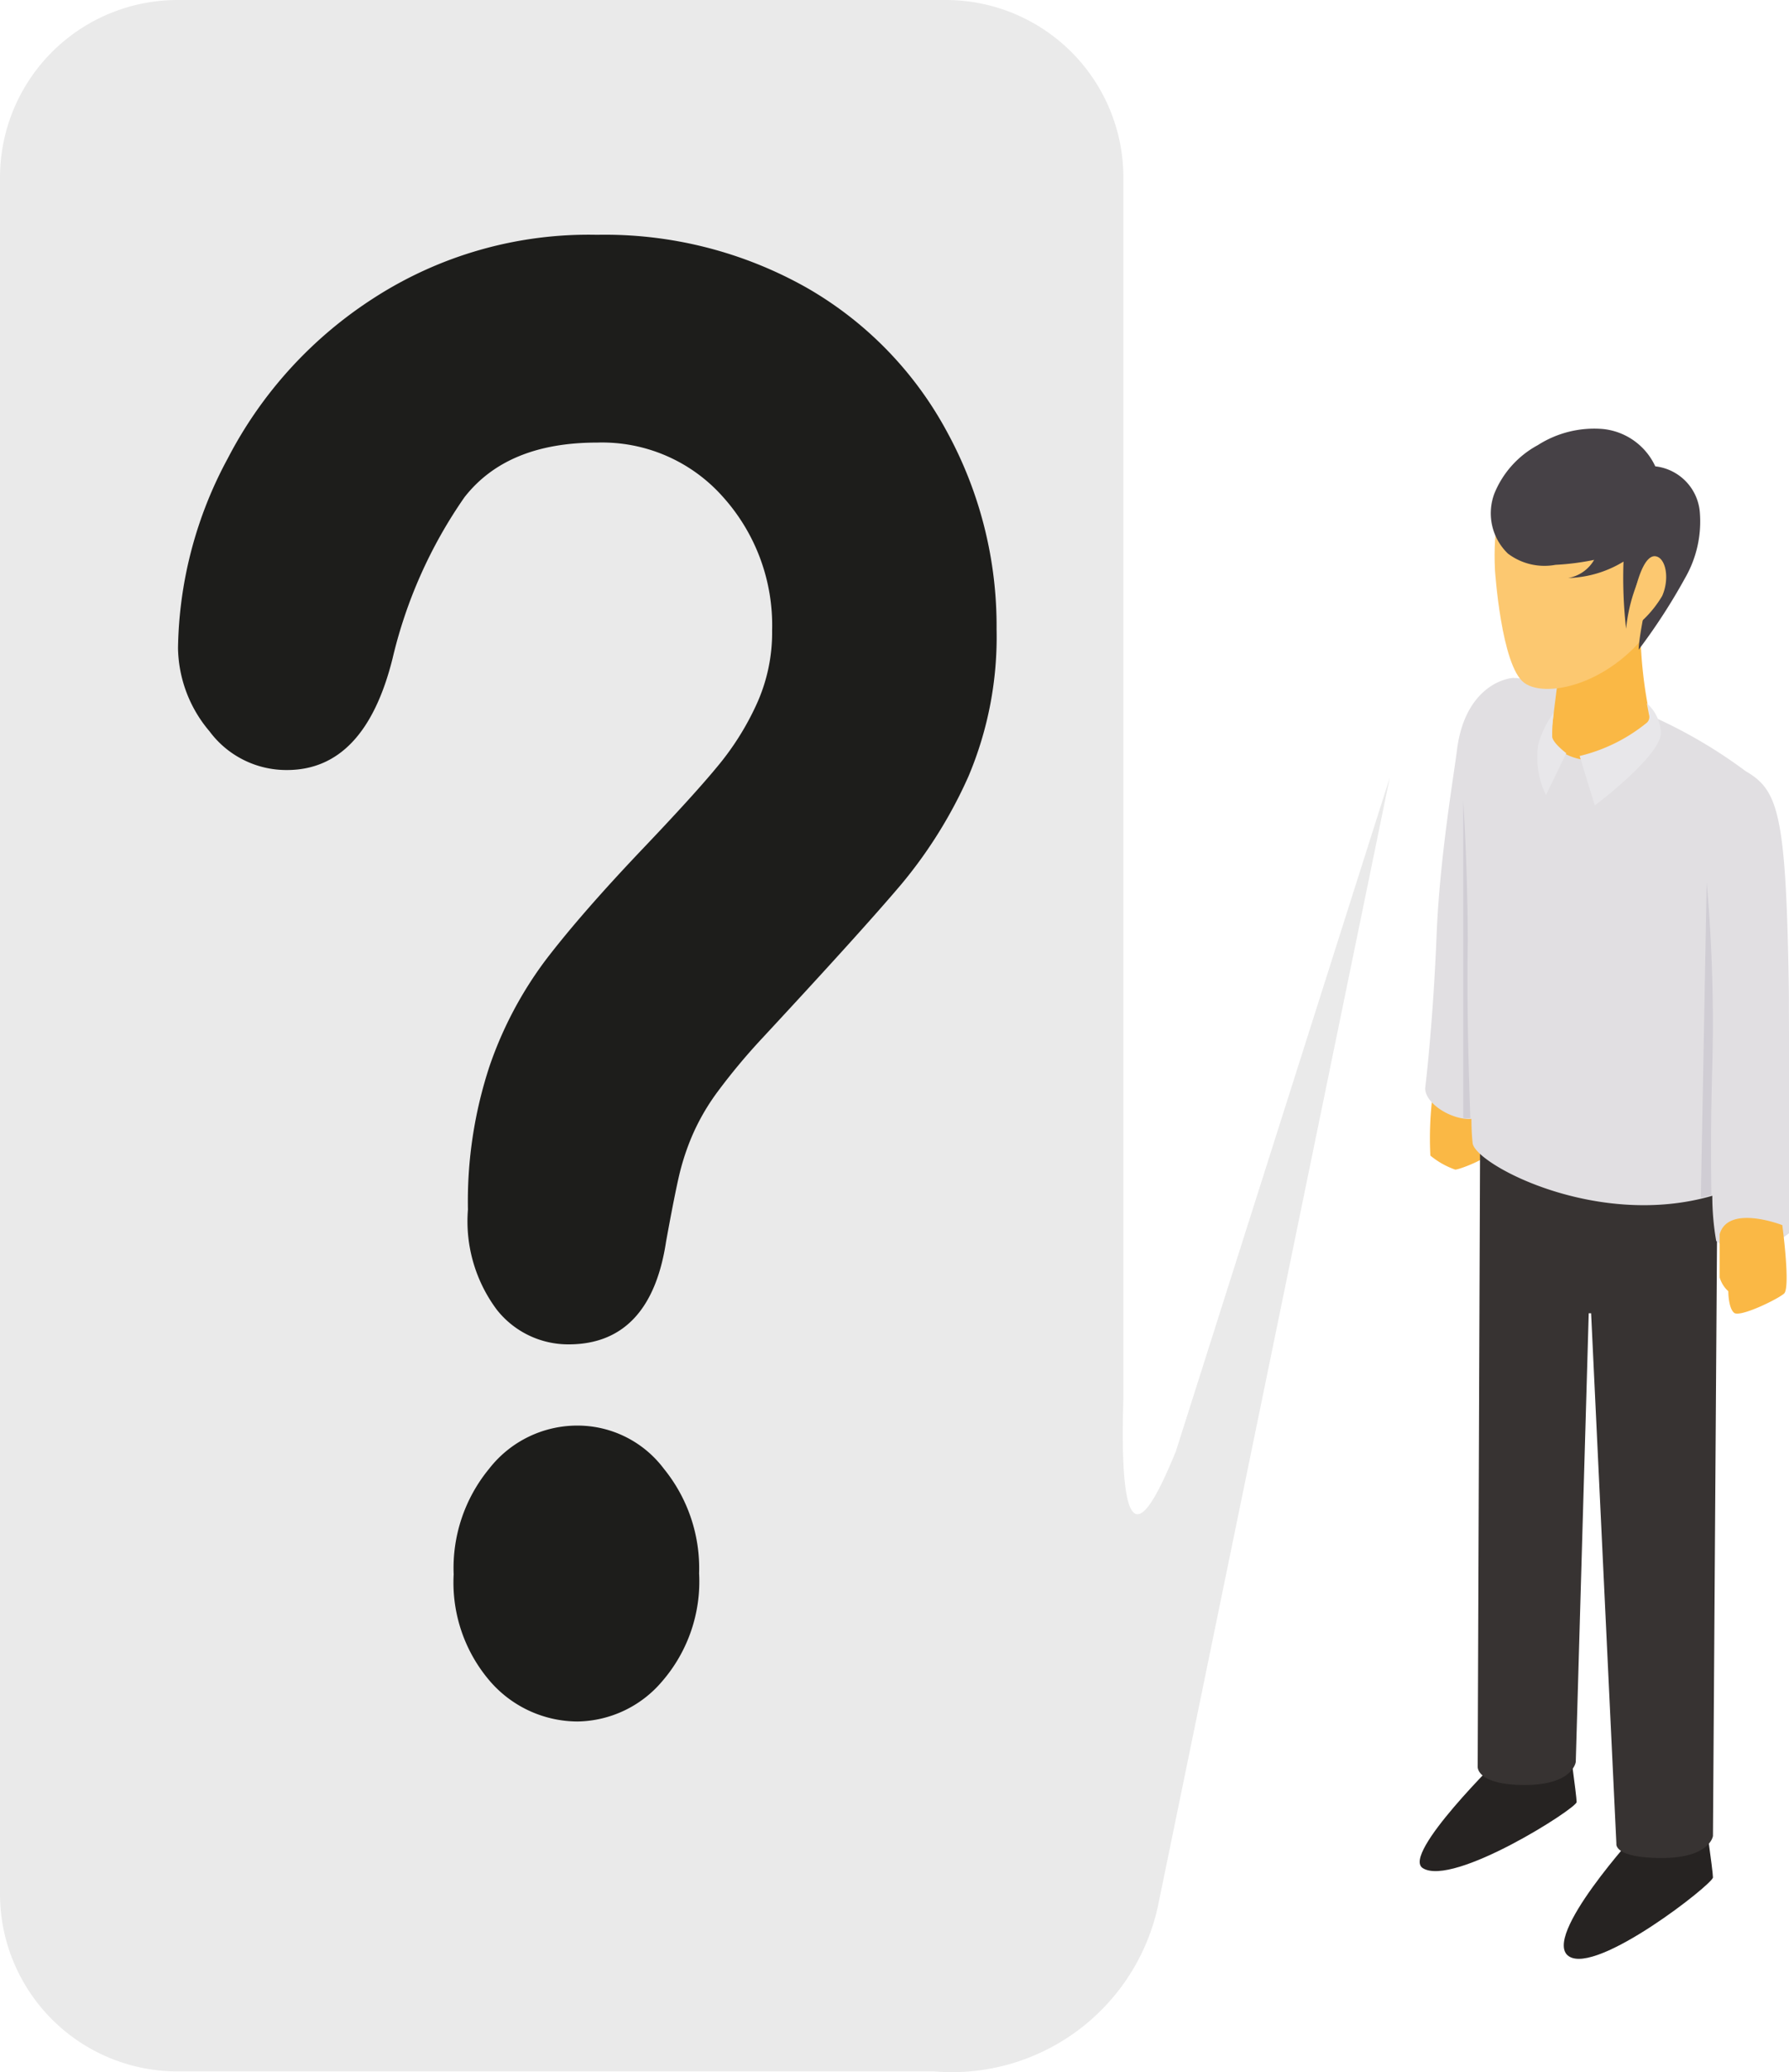 <svg xmlns="http://www.w3.org/2000/svg" viewBox="0 0 82.81 95.93"><defs><style>.cls-1{fill:#fab845;}.cls-2{fill:#262322;}.cls-3{fill:#373332;}.cls-4{fill:#e1dfe2;}.cls-5{fill:#d0cdd4;}.cls-6{fill:#e8e7ea;}.cls-7{fill:#fcc870;}.cls-8{fill:#464146;}.cls-9{fill:#eaeaea;}.cls-10{fill:#1d1d1b;}</style></defs><g id="Calque_2" data-name="Calque 2"><g id="Calque_1-2" data-name="Calque 1"><path class="cls-1" d="M66.33,50.58a16.1,16.1,0,0,0-.12,2.92,3.71,3.71,0,0,0,1.15.65c.19,0,1.56-.52,1.72-.88a1.85,1.85,0,0,0-.35-1.57,2.5,2.5,0,0,1-.4-1.49Z"/><path class="cls-2" d="M69.5,81.31s-4.65,4.54-3.64,5.18c1.41.88,7.12-2.77,7.12-3.06s-.4-3.14-.4-3.14Z"/><path class="cls-2" d="M75.81,84.8s-4.49,4.9-3.19,5.77,6.67-3.35,6.67-3.65-.41-3.13-.41-3.13Z"/><path class="cls-3" d="M68.51,53.13,68.4,81.8s-.06.84,2.18.84,2.36-1.07,2.36-1.07l.6-20.77h.11l1.17,24.56s-.14.66,2.1.66S79.29,85,79.29,85L79.5,54.1Z"/><path class="cls-4" d="M82.8,45.63c-.13-8-.49-9.05-2-9.93A22.74,22.74,0,0,0,70.2,31.39l-.11,0a.14.14,0,0,0-.09,0h0a1.32,1.32,0,0,0-.26.05c-.67.17-2,.89-2.3,3.29-.13,1.08-.79,4.9-.94,8.5-.16,4.12-.53,7.15-.53,7.15,0,.74,1.27,1.49,2.14,1.42,0,.72.06,1.15.06,1.15.21,1,5.79,3.95,11.09,2.41a12.13,12.13,0,0,0,.18,2.09s1.31,1.23,3.38-.36C82.81,57.06,82.82,46.93,82.8,45.63Z"/><path class="cls-1" d="M79.6,57.14s0,1.68,0,2a1.39,1.39,0,0,0,.4.64s0,.78.27,1,2-.62,2.31-.89-.08-3.17-.08-3.17S80,55.74,79.6,57.14Z"/><path class="cls-5" d="M67.94,43.65c0-2.49-.11-5-.21-6.6l0,14.71a1.22,1.22,0,0,0,.33,0C68,50.08,67.89,46.77,67.94,43.65Z"/><path class="cls-1" d="M72.27,30.27s-.31,2.35-.46,3.64c-.11,1,1.58,1.58,2.87,1.17a3.26,3.26,0,0,0,1.82-1.36,20.63,20.63,0,0,1-.57-5Z"/><path class="cls-6" d="M76.33,33.09a.36.36,0,0,1-.09.36A7.79,7.79,0,0,1,73.12,35l.7,2.29s3.11-2.33,3.06-3.39a1.93,1.93,0,0,0-.65-1.34Z"/><path class="cls-6" d="M71.92,33a4.42,4.42,0,0,0-.72,1.48,4,4,0,0,0,.36,2.33l.94-1.94s-.61-.46-.65-.75A7,7,0,0,1,71.92,33Z"/><path class="cls-7" d="M69.2,26.4s.29,4.42,1.35,5.21,4.4,0,6.25-3.12c1.54-2.63.9-7.79-2.42-8.34C70.5,19.51,69,22.45,69.2,26.4Z"/><path class="cls-5" d="M79.25,49.68A74.34,74.34,0,0,0,79,40.85h0l-.27,14.6.49-.12C79.2,54.15,79.18,52.36,79.25,49.68Z"/><path class="cls-8" d="M78.68,23.69a2.33,2.33,0,0,0-2.06-2.1,3,3,0,0,0-2.44-1.73,4.85,4.85,0,0,0-3,.75,4.45,4.45,0,0,0-2,2.22,2.59,2.59,0,0,0,.62,2.8,2.8,2.8,0,0,0,2.2.52,11.71,11.71,0,0,0,1.79-.23,1.73,1.73,0,0,1-1.2.84A5.17,5.17,0,0,0,75.15,26a20.83,20.83,0,0,0,.12,3.11,7.7,7.7,0,0,1,1-3.11c.26.94-.37,2.93-.42,4.08A27.5,27.5,0,0,0,78,26.76,5.24,5.24,0,0,0,78.68,23.69Z"/><path class="cls-7" d="M75.51,28.22s.35-2.44,1.07-2.47c.51,0,.73,1,.36,1.84a5.14,5.14,0,0,1-1.43,1.56v-.93Z"/><path class="cls-9" d="M43.24,95.9h-35A8.22,8.22,0,0,1,0,87.68V8.23A8.22,8.22,0,0,1,8.23,0H43.78A8.22,8.22,0,0,1,52,8.23V64.75q-.16,5.2.61,5.35c.41.07,1-.9,1.82-2.91Q59.38,51.59,64.33,36L53.65,88A9.76,9.76,0,0,1,43.24,95.9Z"/><path class="cls-10" d="M8.24,30a19,19,0,0,1,2.31-8.79A19.43,19.43,0,0,1,17.3,13.8a18.33,18.33,0,0,1,10.34-2.93,19,19,0,0,1,9.7,2.45A16.93,16.93,0,0,1,43.84,20a18.75,18.75,0,0,1,2.29,9.13,16.58,16.58,0,0,1-1.3,6.81,21.31,21.31,0,0,1-3.11,5q-1.8,2.13-6.46,7.15a28.72,28.72,0,0,0-2.07,2.49,10.19,10.19,0,0,0-1.15,2,11.24,11.24,0,0,0-.59,1.78c-.14.59-.35,1.64-.62,3.13-.48,3.16-2,4.75-4.51,4.75A4.21,4.21,0,0,1,23,60.64,6.84,6.84,0,0,1,21.66,56a20,20,0,0,1,1-6.64,17.78,17.78,0,0,1,2.61-4.93q1.63-2.13,4.4-5.05,2.43-2.55,3.51-3.86A12.77,12.77,0,0,0,35,32.65a8,8,0,0,0,.74-3.47A8.89,8.89,0,0,0,33.46,23a7.47,7.47,0,0,0-5.82-2.51c-2.78,0-4.82.84-6.14,2.53a21.81,21.81,0,0,0-3.33,7.47q-1.29,5.16-4.89,5.16A4.43,4.43,0,0,1,9.7,33.86,6.09,6.09,0,0,1,8.24,30ZM26.73,79.7a5.38,5.38,0,0,1-4-1.81,7,7,0,0,1-1.73-5A7.23,7.23,0,0,1,22.64,68a5.17,5.17,0,0,1,4.09-2,5,5,0,0,1,4,2,7.3,7.3,0,0,1,1.63,4.84,7.06,7.06,0,0,1-1.71,5A5.23,5.23,0,0,1,26.73,79.7Z"/></g></g></svg>